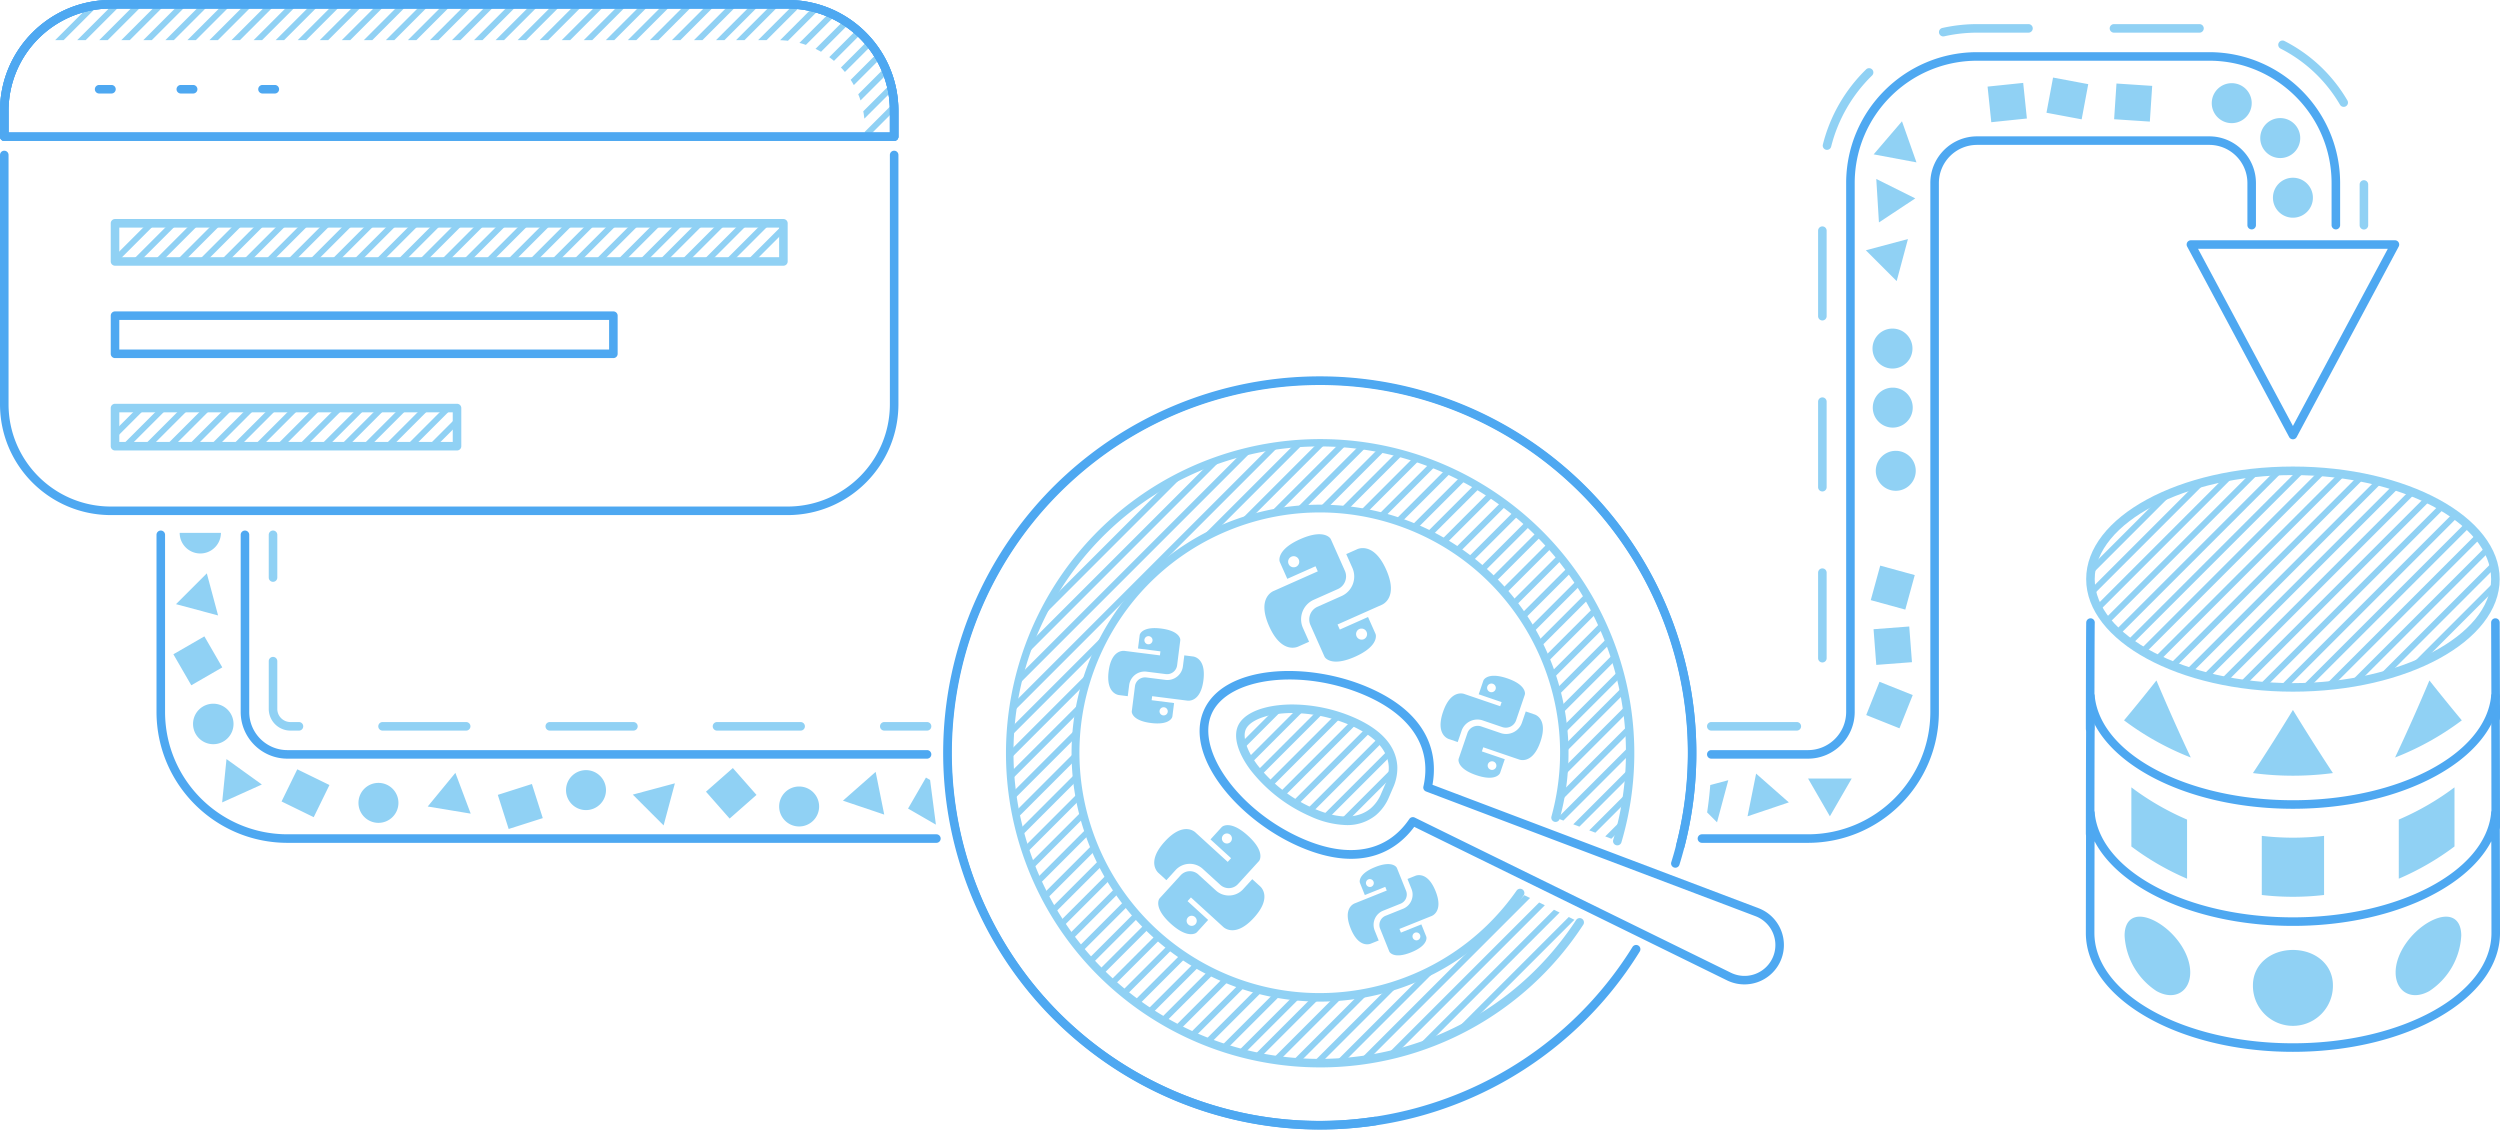 <svg width="1409.441" height="636.797" xmlns="http://www.w3.org/2000/svg"><defs><clipPath id="a"><path d="M239 219h452v76H239Zm0 0"/></clipPath><clipPath id="b"><path d="M665.738 219.574H284.133a59.821 59.821 0 0 0-44.856 20.223h420.73c27.188 0 49.227 22.039 49.227 49.226v5.184h16.551v-14.59c0-33.164-26.887-60.047-60.047-60.043zm0 0"/></clipPath><clipPath id="c"><path d="M239 219h464v76H239Zm0 0"/></clipPath><clipPath id="d"><path d="M665.738 219.574H284.133a59.821 59.821 0 0 0-44.856 20.223h420.73c27.188 0 49.227 22.039 49.227 49.226v5.184h16.551v-14.59c0-33.164-26.887-60.047-60.047-60.043zm0 0"/></clipPath><clipPath id="e"><path d="M239 219h476v76H239Zm0 0"/></clipPath><clipPath id="f"><path d="M665.738 219.574H284.133a59.821 59.821 0 0 0-44.856 20.223h420.73c27.188 0 49.227 22.039 49.227 49.226v5.184h16.551v-14.59c0-33.164-26.887-60.047-60.047-60.043zm0 0"/></clipPath><clipPath id="g"><path d="M239 219h487v76H239Zm0 0"/></clipPath><clipPath id="h"><path d="M665.738 219.574H284.133a59.821 59.821 0 0 0-44.856 20.223h420.73c27.188 0 49.227 22.039 49.227 49.226v5.184h16.551v-14.59c0-33.164-26.887-60.047-60.047-60.043zm0 0"/></clipPath><clipPath id="i"><path d="M242 219h484v76H242Zm0 0"/></clipPath><clipPath id="j"><path d="M665.738 219.574H284.133a59.821 59.821 0 0 0-44.856 20.223h420.73c27.188 0 49.227 22.039 49.227 49.226v5.184h16.551v-14.59c0-33.164-26.887-60.047-60.047-60.043zm0 0"/></clipPath><clipPath id="k"><path d="M255 219h471v76H255Zm0 0"/></clipPath><clipPath id="l"><path d="M665.738 219.574H284.133a59.821 59.821 0 0 0-44.856 20.223h420.73c27.188 0 49.227 22.039 49.227 49.226v5.184h16.551v-14.59c0-33.164-26.887-60.047-60.047-60.043zm0 0"/></clipPath><clipPath id="m"><path d="M267 219h459v76H267Zm0 0"/></clipPath><clipPath id="n"><path d="M665.738 219.574H284.133a59.821 59.821 0 0 0-44.856 20.223h420.73c27.188 0 49.227 22.039 49.227 49.226v5.184h16.551v-14.59c0-33.164-26.887-60.047-60.047-60.043zm0 0"/></clipPath><clipPath id="o"><path d="M279 219h447v76H279Zm0 0"/></clipPath><clipPath id="p"><path d="M665.738 219.574H284.133a59.821 59.821 0 0 0-44.856 20.223h420.73c27.188 0 49.227 22.039 49.227 49.226v5.184h16.551v-14.59c0-33.164-26.887-60.047-60.047-60.043zm0 0"/></clipPath><clipPath id="q"><path d="M286.527 343.059h376.817v21.503H286.527Zm0 0"/></clipPath><clipPath id="r"><path d="M286.527 447.219H479.34v21.504H286.527zm0 0"/></clipPath><clipPath id="s"><path d="M790 466h303v351H790Zm0 0"/></clipPath><clipPath id="t"><path d="M1078.648 720.68c-40.91 58.273-119.601 75.566-181.175 39.82-61.578-35.746-85.578-112.656-55.258-177.082 30.316-64.422 104.875-94.95 171.668-70.285 66.793 24.664 103.62 96.32 84.797 164.988l34.82 13.18c26.094-87.953-20.152-181.133-105.984-213.531-85.832-32.395-182.118 6.984-220.641 90.246-38.527 83.261-6.223 182.144 74.031 226.597s181.215 19.39 231.364-57.433zm0 0"/></clipPath><clipPath id="u"><path d="M790 466h315v351H790Zm0 0"/></clipPath><clipPath id="v"><path d="M1078.648 720.68c-40.91 58.273-119.601 75.566-181.175 39.82-61.578-35.746-85.578-112.656-55.258-177.082 30.316-64.422 104.875-94.95 171.668-70.285 66.793 24.664 103.62 96.32 84.797 164.988l34.82 13.18c26.094-87.953-20.152-181.133-105.984-213.531-85.832-32.395-182.118 6.984-220.641 90.246-38.527 83.261-6.223 182.144 74.031 226.597s181.215 19.39 231.364-57.433zm0 0"/></clipPath><clipPath id="w"><path d="M790 466h328v351H790Zm0 0"/></clipPath><clipPath id="x"><path d="M1078.648 720.68c-40.91 58.273-119.601 75.566-181.175 39.82-61.578-35.746-85.578-112.656-55.258-177.082 30.316-64.422 104.875-94.95 171.668-70.285 66.793 24.664 103.62 96.32 84.797 164.988l34.82 13.18c26.094-87.953-20.152-181.133-105.984-213.531-85.832-32.395-182.118 6.984-220.641 90.246-38.527 83.261-6.223 182.144 74.031 226.597s181.215 19.39 231.364-57.433zm0 0"/></clipPath><clipPath id="y"><path d="M790 466h340v351H790Zm0 0"/></clipPath><clipPath id="z"><path d="M1078.648 720.68c-40.91 58.273-119.601 75.566-181.175 39.82-61.578-35.746-85.578-112.656-55.258-177.082 30.316-64.422 104.875-94.95 171.668-70.285 66.793 24.664 103.62 96.32 84.797 164.988l34.82 13.18c26.094-87.953-20.152-181.133-105.984-213.531-85.832-32.395-182.118 6.984-220.641 90.246-38.527 83.261-6.223 182.144 74.031 226.597s181.215 19.39 231.364-57.433zm0 0"/></clipPath><clipPath id="A"><path d="M790 466h351v351H790Zm0 0"/></clipPath><clipPath id="B"><path d="M1078.648 720.68c-40.91 58.273-119.601 75.566-181.175 39.82-61.578-35.746-85.578-112.656-55.258-177.082 30.316-64.422 104.875-94.95 171.668-70.285 66.793 24.664 103.62 96.32 84.797 164.988l34.82 13.18c26.094-87.953-20.152-181.133-105.984-213.531-85.832-32.395-182.118 6.984-220.641 90.246-38.527 83.261-6.223 182.144 74.031 226.597s181.215 19.39 231.364-57.433zm0 0"/></clipPath><clipPath id="C"><path d="M920 616h88v64h-88zm0 0"/></clipPath><clipPath id="D"><path d="M1004.785 660.43a24.414 24.414 0 0 0 2.246-11.258c-.703-10.485-8.504-19.016-23.293-25.426a86.775 86.775 0 0 0-33.52-7.004 66.097 66.097 0 0 0-7.46.406c-10.856 1.223-18.692 5.075-20.957 10.313-2.27 5.238.265 13.594 6.793 22.348a84.3 84.3 0 0 0 32.832 25.398c14.793 6.41 26.347 6.273 34.484-.379a24.454 24.454 0 0 0 6.688-9.348zm0 0"/></clipPath><clipPath id="E"><path d="M1400 482h229v123h-229zm0 0"/></clipPath><clipPath id="F"><path d="M1628.531 543.645c0 33.718-51.11 61.05-114.152 61.05-63.047 0-114.156-27.332-114.156-61.05 0-33.715 51.109-61.051 114.156-61.051 63.043 0 114.152 27.336 114.152 61.05zm0 0"/></clipPath></defs><g clip-path="url(#a)" transform="translate(-221.68 -217.164)"><g clip-path="url(#b)"><path fill="#90d1f4" d="m-228.195 720.766 915.922-915.922 2.382 2.383-915.922 915.921zm0 0"/></g></g><g clip-path="url(#c)" transform="translate(-221.68 -217.164)"><g clip-path="url(#d)"><path fill="#90d1f4" d="m-215.766 720.766 915.922-915.922 2.38 2.383-915.919 915.921zm0 0"/></g></g><g clip-path="url(#e)" transform="translate(-221.68 -217.164)"><g clip-path="url(#f)"><path fill="#90d1f4" d="m-203.344 720.766 915.926-915.922 2.379 2.383-915.922 915.921zm0 0"/></g></g><g clip-path="url(#g)" transform="translate(-221.68 -217.164)"><g clip-path="url(#h)" fill="#90d1f4"><path d="m-190.914 720.766 915.922-915.922 2.383 2.383-915.926 915.921zM-178.488 720.766 737.43-195.156l2.382 2.383-915.921 915.921zM-166.063 720.766 749.86-195.156l2.383 2.383-915.922 915.921zM-153.64 720.766l915.925-915.922 2.383 2.383-915.926 915.921zM-141.21 720.766l915.92-915.922 2.384 2.383-915.926 915.921zM-128.785 720.766l915.922-915.922 2.379 2.383-915.918 915.921zM-116.309 720.766l915.922-915.922 2.383 2.383-915.926 915.921zM-103.883 720.766 812.04-195.156l2.383 2.383L-101.5 723.148ZM-91.457 720.766l915.922-915.922 2.379 2.383-915.918 915.921zM-79.031 720.766 836.89-195.156l2.382 2.383-915.921 915.921zM-66.605 720.766l915.921-915.922 2.383 2.383-915.922 915.921zM-54.18 720.766l915.922-915.922 2.383 2.383-915.922 915.921zM-41.754 720.766l915.922-915.922 2.383 2.383-915.922 915.921zM-29.324 720.766l915.918-915.922 2.383 2.383-915.922 915.921zM-16.902 720.766 899.02-195.156l2.382 2.383L-14.52 723.148zM-4.477 720.766 911.45-195.156l2.38 2.383L-2.095 723.148zM7.95 720.766 923.87-195.156l2.383 2.383L10.332 723.148zM20.11 720.766l915.925-915.922 2.38 2.383L22.491 723.148zM32.54 720.766l915.92-915.922 2.384 2.383L34.918 723.148zM44.965 720.766l915.922-915.922 2.379 2.383L47.348 723.148zM57.39 720.766l915.923-915.922 2.382 2.383L59.773 723.148zM69.816 720.766l915.922-915.922 2.383 2.383L72.195 723.148zM82.242 720.766l915.922-915.922 2.383 2.383L84.625 723.148ZM94.668 720.766l915.922-915.922 2.383 2.383L97.05 723.148zM107.094 720.766l915.922-915.922 2.382 2.383-915.921 915.921zM119.52 720.766l915.921-915.922 2.383 2.383-915.922 915.921zM131.945 720.766l915.926-915.922 2.379 2.383-915.922 915.921zM144.371 720.766l915.922-915.922 2.383 2.383-915.922 915.921zM155.676 720.766l915.922-915.922 2.383 2.383-915.922 915.921zM168.102 720.766l915.925-915.922 2.38 2.383-915.923 915.921zM180.527 720.766l915.922-915.922 2.383 2.383L182.91 723.148zM192.957 720.766l915.922-915.922 2.379 2.383L195.34 723.148zM205.379 720.766l915.926-915.922 2.379 2.383-915.922 915.921zM217.809 720.766l915.922-915.922 2.382 2.383-915.925 915.921zM230.234 720.766l915.918-915.922 2.383 2.383-915.922 915.921zm0 0"/></g></g><g clip-path="url(#i)" transform="translate(-221.68 -217.164)"><g clip-path="url(#j)"><path fill="#90d1f4" d="m242.66 720.766 915.922-915.922 2.379 2.383-915.918 915.921zm0 0"/></g></g><g clip-path="url(#k)" transform="translate(-221.68 -217.164)"><g clip-path="url(#l)"><path fill="#90d1f4" d="m255.082 720.766 915.926-915.922 2.383 2.383-915.926 915.921zm0 0"/></g></g><g clip-path="url(#m)" transform="translate(-221.68 -217.164)"><g clip-path="url(#n)"><path fill="#90d1f4" d="m267.512 720.766 915.922-915.922 2.382 2.383-915.925 915.921zm0 0"/></g></g><g clip-path="url(#o)" transform="translate(-221.68 -217.164)"><g clip-path="url(#p)"><path fill="#90d1f4" d="m279.938 720.766 915.921-915.922 2.38 2.383L282.32 723.148zm0 0"/></g></g><path fill="#4ea8f1" d="M62.832 52.723h-6.941a2.414 2.414 0 0 1-2.41-2.41 2.411 2.411 0 0 1 2.41-2.41h6.945a2.411 2.411 0 0 1 2.41 2.41 2.414 2.414 0 0 1-2.41 2.41zM108.883 52.723h-6.942a2.414 2.414 0 0 1-2.41-2.41 2.411 2.411 0 0 1 2.41-2.41h6.946a2.409 2.409 0 1 1 0 4.82zM154.934 52.723h-6.942a2.41 2.41 0 0 1 0-4.82h6.942a2.409 2.409 0 1 1 0 4.82zM444.055 290.395H62.453C27.973 290.355.035 262.415 0 227.938V87.375a2.409 2.409 0 0 1 2.41-2.41 2.409 2.409 0 0 1 2.41 2.41v140.563c.036 31.816 25.817 57.597 57.633 57.636h381.602c31.816-.039 57.597-25.82 57.636-57.637V87.375a2.409 2.409 0 0 1 2.41-2.41 2.409 2.409 0 0 1 2.41 2.41v140.563c-.038 34.476-27.976 62.417-62.456 62.457zm0 0"/><path fill="#4ea8f1" d="M504.102 79.453a2.409 2.409 0 0 1-2.41-2.41V62.457c-.04-31.816-25.82-57.602-57.637-57.637H62.453C30.637 4.856 4.855 30.64 4.82 62.457v14.586a2.409 2.409 0 0 1-2.41 2.41A2.409 2.409 0 0 1 0 77.043V62.457C.04 27.98 27.977.039 62.453 0h381.602c34.476.04 62.418 27.977 62.457 62.457v14.586a2.409 2.409 0 0 1-2.41 2.41zm0 0"/><path fill="#90d1f4" d="M749.613 303.102c-1.465-1.395-5.886-3.899-16.574.855-10.687 4.754-11.789 9.715-11.734 11.738.015.457.117.903.3 1.32l1.422 3.196.41.918 2.313 5.2 15.914-7.079 1.274 2.863-15.915 7.078-8.921 3.97s-9.852 3.546-2.579 19.898c7.278 16.351 16.508 11.41 16.508 11.41l5.184-2.305.816-.36-3.457-7.773c-2.703-6.074.031-13.191 6.106-15.89l13.558-6.032a7.83 7.83 0 0 0 3.969-10.328l-6.394-14.375-1.422-3.195a3.496 3.496 0 0 0-.778-1.11zm-18.992 16.464a3.133 3.133 0 1 1 1.652-1.738 3.137 3.137 0 0 1-1.656 1.742zm0 0"/><path fill="#90d1f4" d="m764.98 309.715-5.183 2.305-.82.359 3.457 7.773c2.703 6.075-.032 13.192-6.106 15.891l-13.555 6.031c-3.949 1.758-5.726 6.383-3.968 10.328l6.394 14.375 1.422 3.196c.184.418.445.793.774 1.109 1.468 1.398 5.89 3.902 16.578-.855 10.687-4.754 11.789-9.715 11.73-11.739a3.481 3.481 0 0 0-.3-1.316l-1.423-3.195-.41-.918-2.312-5.2-15.914 7.079-1.27-2.86 15.91-7.082 8.922-3.969s9.852-3.547 2.578-19.898c-7.277-16.352-16.504-11.414-16.504-11.414zm1.41 44.902a3.135 3.135 0 0 1 2.547 5.727 3.135 3.135 0 0 1-4.136-1.586 3.138 3.138 0 0 1 1.59-4.14zM710.277 484.555c.625-1.72 1.094-6.278-6.703-13.39-7.793-7.114-12.293-6.231-13.945-5.45a3.144 3.144 0 0 0-.98.726l-2.126 2.329-.613.671-3.46 3.793 11.605 10.594-1.903 2.086-11.609-10.59-6.508-5.941s-6.492-6.86-17.379 5.074c-10.883 11.93-3.457 17.77-3.457 17.77l3.781 3.449.59.547 5.176-5.672c4.043-4.43 10.91-4.746 15.344-.703l9.89 9.023a7.063 7.063 0 0 0 9.973-.457l9.567-10.488 2.125-2.328c.277-.305.492-.66.632-1.043zm-20.476-9.743a2.825 2.825 0 0 1-.184-3.996 2.832 2.832 0 0 1 3.996-.183 2.832 2.832 0 0 1 .184 3.996 2.832 2.832 0 0 1-3.996.183zm0 0"/><path fill="#90d1f4" d="m710.375 499.648-3.781-3.449-.594-.547-5.172 5.672c-4.043 4.43-10.914 4.746-15.344.703l-9.89-9.023a7.055 7.055 0 0 0-9.973.457l-9.566 10.484-2.13 2.328a3.18 3.18 0 0 0-.632 1.043c-.629 1.72-1.094 6.278 6.703 13.391 7.797 7.113 12.293 6.23 13.945 5.45a3.1 3.1 0 0 0 .98-.727l2.13-2.328.61-.672 3.46-3.793-11.605-10.594 1.902-2.086 11.61 10.59 6.507 5.941s6.496 6.86 17.38-5.074c10.882-11.93 3.46-17.766 3.46-17.766zm-36.602 17.414a2.827 2.827 0 0 1-3.812 4.176 2.828 2.828 0 1 1 3.813-4.176zM859.746 390.781c-.098-1.582-1.308-5.375-9.984-8.336-8.676-2.957-11.95-.691-12.996.5-.235.27-.414.582-.528.918l-.886 2.594-.254.746-1.438 4.223 12.918 4.406-.793 2.32-12.918-4.406-7.242-2.469s-7.55-3.207-12.078 10.067c-4.527 13.273 3.41 15.347 3.41 15.347l4.207 1.438.66.226 2.153-6.308c1.683-4.93 7.043-7.563 11.972-5.883l11.004 3.754a6.128 6.128 0 0 0 7.781-3.824l3.98-11.668.884-2.594c.117-.336.168-.691.148-1.05zm-19.687-.652a2.456 2.456 0 0 1-1.536-3.117 2.46 2.46 0 0 1 4.657 1.586 2.46 2.46 0 0 1-3.121 1.53zm0 0"/><path fill="#90d1f4" d="m865.059 402.766-4.207-1.434-.664-.23-2.153 6.312c-1.68 4.93-7.043 7.563-11.972 5.879l-11.004-3.754a6.136 6.136 0 0 0-7.782 3.824l-3.98 11.668-.883 2.594a2.742 2.742 0 0 0-.144 1.05c.098 1.583 1.308 5.376 9.98 8.337 8.676 2.957 11.953.695 12.996-.5a2.74 2.74 0 0 0 .531-.918l.883-2.594.254-.746 1.442-4.223-12.918-4.406.793-2.32 12.917 4.406 7.243 2.469s7.55 3.207 12.078-10.067c4.527-13.273-3.41-15.347-3.41-15.347zm-23.102 26.562a2.456 2.456 0 0 1 1.535 3.117 2.46 2.46 0 0 1-4.656-1.586 2.457 2.457 0 0 1 3.117-1.53zM787.078 488.68c-1.008-1.032-4.097-2.934-11.84.175-7.742 3.11-8.66 6.618-8.672 8.063-.004.324.059.644.18.945l.93 2.317.265.664 1.516 3.77 11.527-4.63.832 2.075-11.527 4.628-6.465 2.594s-7.117 2.27-2.36 14.121c4.759 11.848 11.466 8.567 11.466 8.567l3.758-1.508.593-.234-2.261-5.633a8.583 8.583 0 0 1 4.769-11.168l9.824-3.946a5.582 5.582 0 0 0 3.102-7.257l-4.184-10.418-.93-2.313a2.52 2.52 0 0 0-.523-.812zm-13.973 11.242a2.238 2.238 0 0 1-1.667-4.152 2.24 2.24 0 0 1 2.91 1.242 2.243 2.243 0 0 1-1.243 2.91zm0 0"/><path fill="#90d1f4" d="m797.86 493.797-3.758 1.508-.59.234 2.261 5.633c1.766 4.402-.37 9.406-4.773 11.172l-9.824 3.941a5.583 5.583 0 0 0-3.098 7.262l4.18 10.414.93 2.316c.12.301.296.575.523.809 1.008 1.035 4.098 2.934 11.84-.172 7.742-3.11 8.66-6.617 8.672-8.062 0-.325-.058-.649-.18-.95l-.93-2.312-.265-.664-1.516-3.77-11.531 4.625-.832-2.07 11.531-4.629 6.465-2.598s7.117-2.27 2.36-14.117c-4.759-11.851-11.466-8.57-11.466-8.57zm-.172 32.05a2.24 2.24 0 0 1 2.91 1.243 2.242 2.242 0 0 1-1.242 2.91 2.238 2.238 0 0 1-1.668-4.152zM665.332 360.113c-.387-1.43-2.207-4.676-10.707-5.754-8.5-1.074-11.07 1.618-11.805 2.907-.164.289-.27.609-.308.937l-.324 2.543-.09.73-.524 4.137 12.653 1.602-.29 2.273-12.656-1.601-7.094-.899s-7.515-1.515-9.164 11.492c-1.644 13.004 6.012 13.41 6.012 13.41l4.121.524.653.082.78-6.18c.61-4.832 5.024-8.254 9.852-7.64l10.782 1.363a5.73 5.73 0 0 0 6.406-4.965l1.445-11.43.324-2.542c.043-.329.02-.665-.066-.989zm-18.144 3.11a2.295 2.295 0 1 1 .577-4.555 2.295 2.295 0 0 1-.577 4.555zm0 0"/><path fill="#90d1f4" d="m672.453 370.086-4.121-.524-.648-.085-.786 6.183c-.609 4.832-5.023 8.254-9.851 7.64l-10.781-1.362a5.73 5.73 0 0 0-6.407 4.964l-1.445 11.43-.324 2.543c-.04.328-.02.664.066.988.39 1.43 2.211 4.676 10.711 5.75 8.5 1.078 11.07-1.613 11.805-2.902a2.5 2.5 0 0 0 .308-.941l.32-2.54.094-.73.524-4.137-12.652-1.601.289-2.278 19.75 2.5s7.515 1.516 9.16-11.488c1.648-13.004-6.012-13.41-6.012-13.41zm-16.152 28.668a2.296 2.296 0 1 1-.574 4.555 2.295 2.295 0 1 1 .574-4.555zm0 0"/><path fill="#4ea8f1" d="M744.074 636.746c-91.594-.09-172.777-58.973-201.308-146.008-28.532-87.035 2.039-182.554 75.8-236.851 73.766-54.297 174.051-55.098 248.676-1.992 74.625 53.105 106.723 148.12 79.59 235.601a2.404 2.404 0 0 1-1.77 1.645 2.402 2.402 0 0 1-2.304-.72 2.398 2.398 0 0 1-.527-2.355c32.566-104.574-21.723-216.46-124.024-255.597-102.297-39.133-217.402 7.945-262.95 107.554-45.546 99.61-5.866 217.47 90.653 269.247 96.52 51.777 216.656 19.652 274.453-73.387a2.411 2.411 0 0 1 4.098 2.543c-38.582 62.543-106.902 100.539-180.387 100.32zm0 0"/><path fill="#90d1f4" d="M744.074 601.777c-76.273-.086-143.922-48.988-167.922-121.382-24-72.399 1.043-152.028 62.16-197.657 61.118-45.629 144.579-47.004 207.169-3.418s90.246 122.348 68.652 195.496a2.412 2.412 0 1 1-4.625-1.367c25.742-86.742-19.867-178.64-104.52-210.597-84.652-31.954-179.613 6.882-217.613 89-38 82.117-6.14 179.64 73.012 223.484 79.148 43.844 178.722 19.129 228.183-56.637a2.41 2.41 0 1 1 4.04 2.633c-32.688 50.246-88.594 80.523-148.536 80.445zm0-37.09c-60.07-.058-113.41-38.41-132.597-95.332-19.192-56.918.046-119.738 47.82-156.152 47.77-36.414 113.441-38.316 163.242-4.73 49.797 33.586 72.64 95.183 56.781 153.12a2.408 2.408 0 0 1-4.043 1.071c-.605-.617-.84-1.508-.605-2.34 18.648-67.804-17.688-138.605-83.649-162.988-65.96-24.383-139.609 5.762-169.546 69.39-29.942 63.633-6.211 139.59 54.625 174.868 60.835 35.273 138.546 18.133 178.898-39.461a2.414 2.414 0 0 1 2.2-1.067 2.414 2.414 0 0 1 1.745 3.836c-26.277 37.438-69.132 59.746-114.87 59.786zm0 0"/><path fill="#4ea8f1" d="M983.48 554.98a22.272 22.272 0 0 1-9.792-2.257L797.32 466.16c-8.746 11.828-28.02 27.067-64.656 11.192-34.684-15.04-65.156-51.043-54.023-76.73 11.132-25.688 58.246-28.063 92.933-13.02 36.617 15.875 38.68 40.367 36.024 54.84l183.75 69.546c10.046 3.79 15.945 14.219 14.011 24.782-1.933 10.558-11.14 18.226-21.878 18.21zm-186.945-94.3c.367 0 .73.086 1.063.246l178.218 87.465a17.403 17.403 0 0 0 17.836-1.457 17.395 17.395 0 0 0 7.118-16.418 17.395 17.395 0 0 0-11.13-14.016l-185.667-70.281a2.4 2.4 0 0 1-1.496-2.785c4.941-21.832-6.715-40.086-32.829-51.407-35.492-15.398-77.574-10.277-86.59 10.516-9.015 20.789 16.024 54.996 51.524 70.387 26.106 11.316 47.402 7.343 59.957-11.188a2.404 2.404 0 0 1 1.996-1.062zm0 0"/><path fill="#90d1f4" d="M759.168 465.168a52.19 52.19 0 0 1-20.383-4.914 86.792 86.792 0 0 1-33.8-26.168c-7.157-9.602-9.735-18.617-7.075-24.746 2.649-6.13 10.996-10.414 22.899-11.75a69.07 69.07 0 0 1 7.73-.422 88.638 88.638 0 0 1 34.48 7.203c15.649 6.79 23.97 16.031 24.743 27.477a26.752 26.752 0 0 1-2.446 12.375l-2.183 5.047a26.808 26.808 0 0 1-7.375 10.257 25.408 25.408 0 0 1-16.59 5.641zm-30.629-63.18c-2.402-.004-4.8.13-7.187.395-9.844 1.105-17.13 4.504-19.02 8.87-1.895 4.372.598 12.013 6.516 19.95a81.694 81.694 0 0 0 31.859 24.625c13.863 6.004 24.625 5.996 32-.031a22.01 22.01 0 0 0 6-8.441l2.188-5.043a22.06 22.06 0 0 0 2.054-10.145c-.64-9.5-7.988-17.367-21.851-23.371a84.838 84.838 0 0 0-32.559-6.809zm0 0"/><path fill="#4ea8f1" d="M743.668 636.797c-90.742-.164-171.352-57.985-200.594-143.89-29.242-85.907-.652-180.9 71.145-236.395 71.8-55.496 170.933-59.223 246.695-9.274 75.762 49.946 111.402 142.524 88.695 230.383a2.415 2.415 0 0 1-2.937 1.734 2.415 2.415 0 0 1-1.734-2.937c22.906-88.637-14.993-181.805-93.27-229.281-78.273-47.473-178.414-38.024-246.43 23.254-68.011 61.277-87.816 159.894-48.734 242.68 39.078 82.784 127.808 130.163 218.344 116.59a2.412 2.412 0 0 1 2.722 2.03 2.411 2.411 0 0 1-2.02 2.735 215.6 215.6 0 0 1-31.882 2.37zM345.809 201.883H64.848a2.409 2.409 0 0 1-2.41-2.41v-21.5a2.409 2.409 0 0 1 2.41-2.41h280.96a2.409 2.409 0 0 1 2.41 2.41v21.5a2.409 2.409 0 0 1-2.41 2.41zm-278.551-4.82h276.14v-16.68H67.258Zm0 0"/><path fill="#90d1f4" d="M441.664 149.809H64.848a2.409 2.409 0 0 1-2.41-2.41v-21.504a2.409 2.409 0 0 1 2.41-2.41h376.816a2.409 2.409 0 0 1 2.41 2.41v21.503a2.409 2.409 0 0 1-2.41 2.41zm-374.406-4.82h371.996v-16.684H67.258ZM257.656 253.965H64.848a2.409 2.409 0 0 1-2.41-2.41v-21.5a2.409 2.409 0 0 1 2.41-2.41h192.808a2.409 2.409 0 0 1 2.41 2.41v21.5a2.409 2.409 0 0 1-2.41 2.41zm-190.398-4.82h187.988v-16.68H67.258Zm0 0"/><path fill="#4ea8f1" d="M504.102 79.453H2.41A2.409 2.409 0 0 1 0 77.043V62.457C.04 27.98 27.977.039 62.453 0h381.602c34.476.04 62.418 27.977 62.457 62.457v14.586a2.409 2.409 0 0 1-2.41 2.41zM4.82 74.633h496.871V62.457c-.039-31.816-25.82-57.602-57.636-57.637H62.453C30.637 4.856 4.855 30.64 4.82 62.457zM527.914 475.176H162.02c-40.73-.047-73.739-33.059-73.782-73.79V301.52a2.409 2.409 0 0 1 2.41-2.41 2.409 2.409 0 0 1 2.41 2.41v99.867c.04 38.07 30.891 68.922 68.962 68.968h365.894a2.409 2.409 0 1 1 0 4.82zM1019.313 475.176H959.52a2.409 2.409 0 1 1 0-4.82h59.793c38.07-.044 68.921-30.895 68.964-68.97V103.192c.02-14.53 11.797-26.304 26.329-26.32h130.917c14.532.016 26.309 11.79 26.329 26.324v23.735a2.409 2.409 0 0 1-4.82 0V103.19c-.017-11.87-9.638-21.488-21.509-21.5h-130.918c-11.87.012-21.492 9.633-21.507 21.504v298.196c-.047 40.73-33.055 73.738-73.786 73.785zm0 0"/><path fill="#4ea8f1" d="M1019.313 427.715h-54.52a2.409 2.409 0 1 1 0-4.82h54.52c11.87-.016 21.492-9.637 21.507-21.508V103.19c.047-40.73 33.055-73.738 73.786-73.78h130.917c40.73.042 73.739 33.05 73.786 73.78v23.735a2.409 2.409 0 1 1-4.82 0V103.19c-.044-38.07-30.895-68.921-68.966-68.96h-130.917c-38.07.039-68.922 30.89-68.965 68.96v298.196c-.02 14.535-11.797 26.312-26.328 26.328zM522.645 427.715H162.02c-14.532-.02-26.31-11.797-26.325-26.328V301.52a2.409 2.409 0 1 1 4.82 0v99.867c.012 11.87 9.633 21.492 21.505 21.508h360.625a2.411 2.411 0 0 1 2.41 2.41 2.411 2.411 0 0 1-2.41 2.41zm0 0"/><path fill="#4ea8f1" d="M1292.695 247.672a2.417 2.417 0 0 1-2.125-1.27l-57.507-107.394a2.416 2.416 0 0 1 .054-2.375 2.411 2.411 0 0 1 2.067-1.172h115.023c.848 0 1.63.445 2.067 1.172.433.726.453 1.629.055 2.375l-57.512 107.394a2.407 2.407 0 0 1-2.121 1.27zm-53.484-107.39 53.484 99.874 53.489-99.875zm0 0"/><path fill="#90d1f4" d="M1012.992 411.895h-48.199a2.409 2.409 0 0 1-2.41-2.41 2.409 2.409 0 0 1 2.41-2.41h48.2a2.409 2.409 0 0 1 2.41 2.41 2.409 2.409 0 0 1-2.41 2.41zm14.414-38.418a2.409 2.409 0 0 1-2.41-2.41v-48.204c0-.863.457-1.66 1.203-2.093a2.403 2.403 0 0 1 2.414 0 2.403 2.403 0 0 1 1.203 2.093v48.203a2.409 2.409 0 0 1-2.41 2.41zm0-96.407a2.409 2.409 0 0 1-2.41-2.41v-48.2c0-.862.457-1.663 1.203-2.097a2.409 2.409 0 0 1 3.617 2.098v48.2a2.412 2.412 0 0 1-2.41 2.413zm0-96.402a2.409 2.409 0 0 1-2.41-2.41v-48.203c0-.864.457-1.664 1.203-2.094a2.403 2.403 0 0 1 2.414 0c.75.43 1.207 1.23 1.203 2.094v48.203a2.409 2.409 0 0 1-2.41 2.41zm305.313-51.266a2.414 2.414 0 0 1-2.41-2.41v-22.996a2.412 2.412 0 0 1 2.41-2.394 2.408 2.408 0 0 1 2.41 2.394v22.996a2.41 2.41 0 0 1-2.406 2.41zm-302.696-44.914a2.93 2.93 0 0 1-.582-.07 2.411 2.411 0 0 1-1.754-2.926 89.662 89.662 0 0 1 24.387-42.379 2.412 2.412 0 0 1 3.399.047c.925.95.914 2.465-.027 3.399a84.818 84.818 0 0 0-23.082 40.101 2.423 2.423 0 0 1-2.34 1.828zm291.301-24.238a2.419 2.419 0 0 1-2.082-1.195 81.755 81.755 0 0 0-33.586-31.696 2.406 2.406 0 0 1-.969-3.195 2.402 2.402 0 0 1 3.153-1.098 86.548 86.548 0 0 1 35.566 33.559c.32.55.41 1.207.25 1.828a2.412 2.412 0 0 1-1.117 1.465c-.367.219-.789.332-1.215.328zm-225.762-39.715a2.412 2.412 0 0 1-.527-4.765 90.535 90.535 0 0 1 19.75-2.18h28.82a2.409 2.409 0 0 1 2.41 2.41 2.409 2.409 0 0 1-2.41 2.41h-28.824c-6.285 0-12.554.692-18.691 2.067a2.621 2.621 0 0 1-.527.054zm144.45-2.12h-48.203a2.409 2.409 0 1 1 0-4.82h48.203a2.409 2.409 0 1 1 0 4.82zM153.926 328.023a2.411 2.411 0 0 1-2.41-2.41v-24.101a2.414 2.414 0 0 1 2.41-2.41 2.411 2.411 0 0 1 2.41 2.41v24.101a2.409 2.409 0 0 1-2.41 2.41zM451.371 411.898h-47.14a2.41 2.41 0 0 1 0-4.82h47.14a2.408 2.408 0 0 1 2.09 3.617 2.4 2.4 0 0 1-2.09 1.203zm-94.277 0h-47.14a2.41 2.41 0 0 1 0-4.82h47.14c.86 0 1.66.457 2.09 1.203a2.403 2.403 0 0 1 0 2.414 2.405 2.405 0 0 1-2.09 1.203zm-94.278 0h-47.14a2.409 2.409 0 1 1 0-4.82h47.14a2.413 2.413 0 0 1 2.407 2.41 2.413 2.413 0 0 1-2.407 2.41zm-94.277 0h-4.793c-6.754-.008-12.223-5.48-12.23-12.234v-26.91a2.409 2.409 0 1 1 4.82 0v26.91a7.427 7.427 0 0 0 7.41 7.414h4.793a2.408 2.408 0 0 1 2.09 3.617 2.4 2.4 0 0 1-2.09 1.203zM522.645 411.898h-24.102a2.41 2.41 0 0 1 0-4.82h24.102c.859 0 1.656.457 2.09 1.203a2.41 2.41 0 0 1-2.09 3.617zm0 0"/><g clip-path="url(#q)" transform="translate(-221.68 -217.164)" fill="#90d1f4"><path d="M-232.535 880.418 683.387-35.504l2.383 2.383L-230.152 882.8zM-220.11 880.418 695.814-35.504l2.382 2.379-915.922 915.926ZM-207.684 880.418 708.242-35.504l2.38 2.379-915.923 915.926zM-195.207 880.418 720.715-35.504l2.383 2.383-915.922 915.918zM-182.781 880.418 733.14-35.504l2.382 2.379-915.921 915.926zM-170.355 880.418 745.57-35.504l2.38 2.379-915.923 915.926zM-157.93 880.418 757.992-35.504l2.383 2.383L-155.547 882.8zM-145.5 880.418 770.422-35.504l2.379 2.383-915.918 915.918zM-133.078 880.418 782.848-35.504l2.379 2.379-915.922 915.926zM-120.648 880.418 795.273-35.504l2.383 2.379-915.926 915.926zM-108.223 880.418 807.695-35.504l2.383 2.383-915.922 915.918zM-95.797 880.418 820.125-35.504l2.383 2.383-915.922 915.918zM-83.375 880.418 832.551-35.504l2.379 2.379-915.922 915.926ZM-70.945 880.418 844.977-35.504l2.382 2.379-915.925 915.926ZM-58.785 880.418 857.137-35.504l2.383 2.383L-56.402 882.8zM-46.36 880.418 869.564-35.504l2.382 2.379-915.922 915.926ZM-33.934 880.418 881.992-35.504l2.38 2.379-915.923 915.926ZM-21.508 880.418 894.414-35.504l2.383 2.383-915.922 915.918ZM-9.078 880.418 906.84-35.504l2.383 2.383L-6.7 882.797ZM3.344 880.418 919.266-35.504l2.382 2.379L5.727 882.801ZM15.77 880.418 931.695-35.504l2.38 2.379L18.151 882.801ZM28.195 880.418 944.117-35.504l2.383 2.383L30.578 882.8ZM40.625 880.418 956.547-35.504l2.379 2.383L43.008 882.8ZM53.047 880.418 968.973-35.504l2.379 2.383L55.43 882.8ZM65.477 880.418 981.398-35.504l2.383 2.379L67.855 882.801ZM76.777 880.418 992.7-35.504l2.383 2.379L79.16 882.801ZM89.203 880.418 1005.13-35.504l2.379 2.379L91.586 882.801ZM101.629 880.418 1017.55-35.504l2.383 2.383-915.922 915.918zM114.059 880.418l915.918-915.922 2.382 2.383-915.921 915.918zM126.48 880.418l915.926-915.922 2.38 2.379-915.923 915.926zm0 0"/></g><g clip-path="url(#r)" transform="translate(-221.68 -217.164)" fill="#90d1f4"><path d="M-209.293 955.602 706.633 39.676l2.379 2.383-915.926 915.925zM-196.867 955.602 719.059 39.676l2.382 2.383-915.925 915.925zM-184.441 955.602 731.48 39.676l2.383 2.383-915.922 915.921zM-172.016 955.602 743.91 39.676l2.383 2.383-915.926 915.921zM-159.59 955.602 756.336 39.676l2.383 2.383-915.926 915.925zM-147.164 955.602 768.762 39.676l2.383 2.383-915.926 915.925zM-134.738 955.602 781.188 39.676l2.378 2.383-915.921 915.921zM-122.309 955.602 793.613 39.676l2.383 2.383L-119.93 957.98zM-109.887 955.602 806.04 39.676l2.383 2.383-915.926 915.925zM-97.46 955.602 818.464 39.676l2.383 2.383-915.926 915.925ZM-85.035 955.602 830.89 39.676l2.382 2.383L-82.652 957.98ZM-73.73 955.602 842.195 39.676l2.383 2.383-915.926 915.925ZM-61.3 955.602 854.624 39.676l2.379 2.383-915.926 915.925ZM-48.875 955.602 867.047 39.676l2.383 2.383L-46.496 957.98ZM-36.45 955.602 879.474 39.676l2.382 2.383L-34.066 957.98ZM-24.027 955.602 891.898 39.676l2.383 2.383-915.926 915.925Zm0 0"/></g><g clip-path="url(#s)" transform="translate(-221.68 -217.164)"><g clip-path="url(#t)"><path fill="#90d1f4" d="M174.672 1198.79a1.68 1.68 0 0 1-1.55-1.044 1.684 1.684 0 0 1 .358-1.832l915.922-915.922a1.682 1.682 0 0 1 2.364.02c.648.648.66 1.699.02 2.36l-915.923 915.921a1.682 1.682 0 0 1-1.191.496zm0 0"/></g></g><g clip-path="url(#u)" transform="translate(-221.68 -217.164)"><g clip-path="url(#v)"><path fill="#90d1f4" d="M187.094 1198.79c-.68 0-1.29-.415-1.551-1.044a1.684 1.684 0 0 1 .36-1.832l915.925-915.922a1.682 1.682 0 0 1 2.363.02c.653.648.66 1.699.02 2.36l-915.926 915.921a1.676 1.676 0 0 1-1.191.496zm0 0"/></g></g><g clip-path="url(#w)" transform="translate(-221.68 -217.164)"><g clip-path="url(#x)"><path fill="#90d1f4" d="M199.523 1198.79a1.685 1.685 0 0 1-1.191-2.875l915.926-915.923a1.683 1.683 0 1 1 2.383 2.379l-915.926 915.922a1.69 1.69 0 0 1-1.192.496zm0 0"/></g></g><g clip-path="url(#y)" transform="translate(-221.68 -217.164)"><g clip-path="url(#z)"><path fill="#90d1f4" d="M211.95 1198.79a1.68 1.68 0 0 1-1.552-1.044 1.684 1.684 0 0 1 .36-1.832l915.922-915.922a1.689 1.689 0 0 1 1.636-.46c.59.155 1.051.616 1.203 1.202.157.59-.02 1.215-.457 1.637l-915.921 915.922a1.682 1.682 0 0 1-1.192.496zm0 0"/></g></g><g clip-path="url(#A)" transform="translate(-221.68 -217.164)"><g clip-path="url(#B)" fill="#90d1f4"><path d="M224.375 1198.79c-.68 0-1.29-.415-1.55-1.044a1.678 1.678 0 0 1 .363-1.832l915.918-915.922a1.696 1.696 0 0 1 1.64-.46 1.69 1.69 0 0 1 1.2 1.202c.156.59-.02 1.215-.458 1.637l-915.922 915.922a1.676 1.676 0 0 1-1.191.496zM236.8 1198.79a1.685 1.685 0 0 1-1.19-2.876l915.925-915.922a1.676 1.676 0 0 1 2.38 0c.66.656.66 1.723 0 2.38l-915.927 915.921a1.673 1.673 0 0 1-1.187.496zM249.227 1198.79a1.68 1.68 0 0 1-1.551-1.044 1.677 1.677 0 0 1 .36-1.832l915.925-915.922a1.683 1.683 0 1 1 2.383 2.379l-915.926 915.922a1.69 1.69 0 0 1-1.191.496zM261.652 1198.79c-.68 0-1.289-.415-1.55-1.044a1.684 1.684 0 0 1 .359-1.832l915.922-915.922a1.682 1.682 0 0 1 2.363.02c.648.648.66 1.699.02 2.36l-915.922 915.921a1.676 1.676 0 0 1-1.192.496zM274.129 1198.79a1.685 1.685 0 0 1-1.192-2.876l915.926-915.922a1.683 1.683 0 1 1 2.383 2.379L275.32 1198.293a1.69 1.69 0 0 1-1.191.496zM286.555 1198.79a1.68 1.68 0 0 1-1.551-1.044 1.684 1.684 0 0 1 .36-1.832l915.925-915.922a1.682 1.682 0 0 1 2.363.02c.649.648.66 1.699.02 2.36l-915.926 915.921a1.682 1.682 0 0 1-1.191.496zM298.98 1198.79c-.68 0-1.289-.415-1.55-1.044a1.678 1.678 0 0 1 .363-1.832l915.918-915.922a1.683 1.683 0 1 1 2.383 2.379l-915.922 915.922a1.675 1.675 0 0 1-1.192.496zM311.41 1198.79a1.685 1.685 0 0 1-1.191-2.875l915.922-915.923a1.676 1.676 0 0 1 2.378 0c.66.656.66 1.723 0 2.38l-915.917 915.921a1.69 1.69 0 0 1-1.192.496zM323.832 1198.79a1.68 1.68 0 0 1-1.55-1.044 1.677 1.677 0 0 1 .359-1.832l915.925-915.922a1.689 1.689 0 0 1 1.637-.46c.59.155 1.05.616 1.203 1.202.156.59-.02 1.215-.457 1.637l-915.926 915.922a1.69 1.69 0 0 1-1.191.496zM336.262 1198.79a1.685 1.685 0 0 1-1.192-2.876l915.922-915.922c.66-.66 1.727-.66 2.383 0 .66.656.66 1.723 0 2.38l-915.926 915.921a1.673 1.673 0 0 1-1.187.496zM348.688 1198.79a1.685 1.685 0 0 1-1.191-2.875l915.921-915.923a1.676 1.676 0 0 1 2.379 0c.66.656.66 1.723 0 2.38l-915.918 915.921a1.69 1.69 0 0 1-1.192.496zM361.113 1198.79a1.68 1.68 0 0 1-1.55-1.044 1.677 1.677 0 0 1 .359-1.832l915.922-915.922a1.685 1.685 0 0 1 2.383 2.379l-915.922 915.922a1.69 1.69 0 0 1-1.192.496zM373.535 1198.79a1.68 1.68 0 0 1-1.55-1.044 1.684 1.684 0 0 1 .359-1.832l915.926-915.922a1.682 1.682 0 0 1 2.363.02c.652.648.66 1.699.019 2.36l-915.925 915.921a1.69 1.69 0 0 1-1.192.496zM385.96 1198.79c-.679 0-1.288-.415-1.55-1.044a1.685 1.685 0 0 1 .363-1.832L1300.7 279.992a1.676 1.676 0 0 1 2.38 0c.66.656.66 1.723 0 2.38l-915.927 915.921a1.675 1.675 0 0 1-1.191.496zM398.395 1198.79a1.685 1.685 0 0 1-1.192-2.876l915.918-915.922a1.682 1.682 0 0 1 2.382 2.38l-915.921 915.921a1.68 1.68 0 0 1-1.187.496zM410.55 1198.79a1.685 1.685 0 0 1-1.19-2.876l915.925-915.922a1.676 1.676 0 0 1 2.38 0c.66.656.66 1.723 0 2.38l-915.927 915.921a1.673 1.673 0 0 1-1.187.496zM422.977 1198.79a1.685 1.685 0 0 1-1.191-2.875l915.929-915.923a1.676 1.676 0 0 1 2.379 0c.66.656.66 1.723 0 2.38l-915.926 915.921a1.69 1.69 0 0 1-1.191.496zM435.402 1198.79a1.68 1.68 0 0 1-1.55-1.044 1.684 1.684 0 0 1 .359-1.832l915.922-915.922a1.682 1.682 0 0 1 2.363.02c.648.648.66 1.699.02 2.36l-915.922 915.921a1.682 1.682 0 0 1-1.192.496zM447.832 1198.79a1.685 1.685 0 0 1-1.191-2.875l915.922-915.923a1.676 1.676 0 0 1 2.378 0c.66.656.66 1.723 0 2.38l-915.918 915.921a1.69 1.69 0 0 1-1.191.496zM460.254 1198.79a1.685 1.685 0 0 1-1.191-2.875l915.925-915.923a1.683 1.683 0 1 1 2.383 2.379l-915.926 915.922a1.69 1.69 0 0 1-1.191.496zM472.68 1198.79a1.68 1.68 0 0 1-1.551-1.044 1.684 1.684 0 0 1 .36-1.832l915.925-915.922a1.683 1.683 0 1 1 2.383 2.379L473.87 1198.293a1.682 1.682 0 0 1-1.191.496zM485.11 1198.79a1.685 1.685 0 0 1-1.191-2.875l915.917-915.923c.66-.66 1.727-.66 2.383 0 .66.656.66 1.723 0 2.38l-915.922 915.921a1.673 1.673 0 0 1-1.188.496zM497.535 1198.79a1.685 1.685 0 0 1-1.191-2.875l915.922-915.923a1.683 1.683 0 1 1 2.383 2.379l-915.922 915.922a1.69 1.69 0 0 1-1.192.496zM509.957 1198.79a1.68 1.68 0 0 1-1.55-1.044 1.677 1.677 0 0 1 .359-1.832l915.925-915.922a1.683 1.683 0 1 1 2.383 2.379l-915.926 915.922a1.69 1.69 0 0 1-1.191.496zM522.383 1198.79c-.68 0-1.29-.415-1.551-1.044a1.684 1.684 0 0 1 .36-1.832l915.925-915.922a1.682 1.682 0 0 1 2.363.02c.653.648.66 1.699.02 2.36l-915.926 915.921a1.682 1.682 0 0 1-1.191.496zM534.813 1198.79a1.685 1.685 0 0 1-1.191-2.875l915.921-915.923a1.683 1.683 0 1 1 2.383 2.379l-915.922 915.922a1.69 1.69 0 0 1-1.192.496zM546.113 1198.79a1.68 1.68 0 0 1-1.55-1.044 1.684 1.684 0 0 1 .359-1.832l915.926-915.922a1.683 1.683 0 1 1 2.383 2.379l-915.926 915.922a1.682 1.682 0 0 1-1.192.496zM558.54 1198.79c-.68 0-1.29-.415-1.552-1.044a1.678 1.678 0 0 1 .364-1.832l915.918-915.922a1.682 1.682 0 0 1 2.363.02c.652.648.66 1.699.019 2.36L559.73 1198.292a1.676 1.676 0 0 1-1.19.496zM570.969 1198.79a1.685 1.685 0 0 1-1.191-2.875l915.921-915.923a1.676 1.676 0 0 1 2.38 0c.66.656.66 1.723 0 2.38L572.16 1198.292a1.69 1.69 0 0 1-1.191.496zM583.39 1198.79a1.68 1.68 0 0 1-1.55-1.044 1.677 1.677 0 0 1 .36-1.832l915.925-915.922a1.683 1.683 0 1 1 2.383 2.379l-915.926 915.922a1.69 1.69 0 0 1-1.191.496zM595.816 1198.79c-.68 0-1.289-.415-1.55-1.044a1.684 1.684 0 0 1 .359-1.832l915.926-915.922a1.683 1.683 0 1 1 2.383 2.379l-915.926 915.922a1.676 1.676 0 0 1-1.192.496zM608.246 1198.79a1.685 1.685 0 0 1-1.191-2.875l915.922-915.923a1.676 1.676 0 0 1 2.378 0c.66.656.66 1.723 0 2.38l-915.918 915.921a1.69 1.69 0 0 1-1.19.496zM620.672 1198.79a1.68 1.68 0 0 1-1.55-1.044 1.684 1.684 0 0 1 .358-1.832l915.922-915.922a1.683 1.683 0 1 1 2.383 2.379l-915.922 915.922a1.69 1.69 0 0 1-1.191.496zM633.094 1198.79a1.68 1.68 0 0 1-1.551-1.044 1.684 1.684 0 0 1 .36-1.832l915.925-915.922a1.683 1.683 0 1 1 2.383 2.379l-915.926 915.922a1.682 1.682 0 0 1-1.191.496zM645.523 1198.79a1.685 1.685 0 0 1-1.191-2.876l915.926-915.922a1.686 1.686 0 0 1 1.637-.46c.59.155 1.046.616 1.203 1.202a1.688 1.688 0 0 1-.461 1.637L646.71 1198.293a1.673 1.673 0 0 1-1.188.496zm0 0"/></g></g><g clip-path="url(#C)" transform="translate(-221.68 -217.164)"><g clip-path="url(#D)" fill="#90d1f4"><path d="M417.992 1143.41a1.685 1.685 0 0 1-1.191-2.875l915.922-915.922a1.683 1.683 0 1 1 2.379 2.383l-915.918 915.922a1.67 1.67 0 0 1-1.192.492zM430.418 1143.41c-.68 0-1.293-.41-1.55-1.039a1.685 1.685 0 0 1 .359-1.836l915.921-915.922a1.697 1.697 0 0 1 1.633-.449 1.692 1.692 0 0 1 1.2 1.2 1.677 1.677 0 0 1-.45 1.632L431.61 1142.918a1.662 1.662 0 0 1-1.191.492zM442.84 1143.41c-.68 0-1.293-.41-1.55-1.039a1.692 1.692 0 0 1 .358-1.836l915.926-915.922a1.704 1.704 0 0 1 1.637-.449 1.68 1.68 0 0 1 1.195 1.2 1.677 1.677 0 0 1-.449 1.632l-915.926 915.922a1.656 1.656 0 0 1-1.191.492zM455.27 1143.41a1.685 1.685 0 0 1-1.192-2.875l915.926-915.922a1.694 1.694 0 0 1 1.633-.449 1.691 1.691 0 0 1 1.199 1.2c.152.585-.02 1.21-.453 1.632l-915.926 915.922a1.654 1.654 0 0 1-1.187.492zM467.695 1143.41a1.685 1.685 0 0 1-1.191-2.875l915.922-915.922a1.694 1.694 0 0 1 1.633-.449 1.692 1.692 0 0 1 1.199 1.2c.152.585-.02 1.21-.45 1.632l-915.921 915.922a1.67 1.67 0 0 1-1.192.492zM480.121 1143.41a1.686 1.686 0 0 1-1.188-2.875l915.919-915.922a1.697 1.697 0 0 1 1.632-.449 1.692 1.692 0 0 1 1.2 1.2 1.677 1.677 0 0 1-.45 1.632l-915.921 915.922a1.656 1.656 0 0 1-1.192.492zM492.547 1143.41a1.686 1.686 0 0 1-1.191-2.875l915.925-915.922a1.68 1.68 0 0 1 2.828.75 1.677 1.677 0 0 1-.449 1.633l-915.922 915.922a1.67 1.67 0 0 1-1.191.492zM504.973 1143.41a1.685 1.685 0 0 1-1.192-2.875l915.926-915.922a1.683 1.683 0 1 1 2.379 2.383l-915.922 915.922a1.67 1.67 0 0 1-1.191.492zM517.398 1143.41c-.68 0-1.293-.41-1.55-1.039a1.692 1.692 0 0 1 .359-1.836l915.922-915.922a1.697 1.697 0 0 1 1.633-.449 1.691 1.691 0 0 1 1.199 1.2 1.677 1.677 0 0 1-.45 1.632L518.59 1142.918a1.662 1.662 0 0 1-1.192.492zm0 0"/></g></g><path fill="#4ea8f1" d="M504.102 79.453H2.41A2.409 2.409 0 0 1 0 77.043V62.457C.04 27.98 27.977.039 62.453 0h381.602c34.476.04 62.418 27.977 62.457 62.457v14.586a2.409 2.409 0 0 1-2.41 2.41zM4.82 74.633h496.871V62.457c-.039-31.816-25.82-57.602-57.636-57.637H62.453C30.637 4.856 4.855 30.64 4.82 62.457zm0 0"/><path fill="#90d1f4" d="M224.625 452.645c0 6.218-5.043 11.261-11.262 11.261-6.222 0-11.265-5.043-11.265-11.261 0-6.223 5.043-11.266 11.265-11.266 6.219 0 11.262 5.043 11.262 11.266zM131.652 408.148c0 6.301-5.109 11.41-11.41 11.41-6.3 0-11.41-5.109-11.41-11.41 0-6.3 5.11-11.41 11.41-11.41 6.301 0 11.41 5.11 11.41 11.41zM124.547 300.402c.008 6.422-5.2 11.633-11.625 11.633-6.422 0-11.629-5.21-11.621-11.633M167.602 433.715l18.132 8.86-8.863 18.132-18.133-8.86zM341.64 445.45c0 6.218-5.042 11.26-11.265 11.26-6.219 0-11.262-5.042-11.262-11.26 0-6.223 5.043-11.266 11.262-11.266 6.223 0 11.266 5.043 11.266 11.265zM280.648 448.129 299.875 442l6.129 19.23-19.227 6.13zM461.797 454.68c0 6.218-5.043 11.261-11.262 11.261-6.223 0-11.265-5.043-11.265-11.261 0-6.223 5.042-11.262 11.265-11.262 6.219 0 11.262 5.039 11.262 11.262zM1080.055 265.43c0 6.222-5.043 11.265-11.262 11.265-6.223 0-11.266-5.043-11.266-11.265 0-6.22 5.043-11.262 11.266-11.262 6.219 0 11.262 5.043 11.262 11.262zM1078.355 229.809c0 6.218-5.039 11.261-11.261 11.261-6.219 0-11.262-5.043-11.262-11.261 0-6.223 5.043-11.266 11.262-11.266 6.222 0 11.261 5.043 11.261 11.266zM1078.207 196.512c0 6.222-5.043 11.265-11.262 11.265-6.222 0-11.265-5.043-11.265-11.265 0-6.219 5.043-11.262 11.265-11.262 6.22 0 11.262 5.043 11.262 11.262zM1269.46 58.16c0 6.219-5.042 11.262-11.265 11.262-6.218 0-11.261-5.043-11.261-11.262 0-6.223 5.043-11.265 11.261-11.265 6.223 0 11.266 5.042 11.266 11.265zM1296.809 77.84c0 6.222-5.043 11.265-11.266 11.265-6.219 0-11.262-5.043-11.262-11.265 0-6.219 5.043-11.262 11.262-11.262 6.223 0 11.266 5.043 11.266 11.262zM1303.96 111.469c0 6.222-5.042 11.265-11.26 11.265-6.223 0-11.266-5.043-11.266-11.265 0-6.219 5.043-11.262 11.265-11.262 6.219 0 11.262 5.043 11.262 11.262zM413.164 433.004l13.332 15.148-15.148 13.332-13.336-15.148zM1059.613 384.379l18.742 7.48-7.48 18.743-18.742-7.48zM1056.266 354.734l20.12-1.53 1.536 20.12-20.125 1.531zM1060.031 318.879l19.461 5.336-5.336 19.465-19.465-5.34zM1120.55 48.824l20.075-2.086 2.086 20.074-20.074 2.083zM1193.219 47.086l20.136 1.328-1.328 20.137-20.136-1.328zM1157.465 43.73l19.836 3.711-3.711 19.84-19.84-3.715zM115.227 358.77l10.097 17.484-17.484 10.094-10.094-17.485zM524.36 439.715l-2.325-1.34-10.09 17.477 15.696 9.062M1315.242 555.492a22.54 22.54 0 0 1-11.18 19.79 22.55 22.55 0 0 1-33.91-19.79c0-11.847 10.051-19.91 22.547-19.933 12.485.02 22.547 8.086 22.543 19.933zM1387.598 527.527a39.933 39.933 0 0 1-17.97 31.2c-10.245 5.734-19.046.25-19.03-10.508-.023-10.793 8.793-22.801 19.03-28.524 10.267-5.691 17.974-2.965 17.97 7.832zM1234.797 548.215c.012 10.762-8.793 16.246-19.035 10.512a39.967 39.967 0 0 1-17.965-31.2c0-10.812 7.695-13.523 17.965-7.832 10.246 5.735 19.047 17.723 19.035 28.52zM1352.379 462.055v33.332a151.661 151.661 0 0 0 31.406-18.168v-33.332a151.661 151.661 0 0 1-31.406 18.168zM1275.14 471.242v33.332a152.143 152.143 0 0 0 35.118 0v-33.332a152.143 152.143 0 0 1-35.117 0zM1201.61 443.89v33.329a151.505 151.505 0 0 0 31.406 18.172v-33.332a151.84 151.84 0 0 1-31.407-18.168zm0 0"/><path fill="#4ea8f1" d="M1178.363 413.344a2.411 2.411 0 0 1-2.41-2.41c0-.582.066-58.832.227-60.215a2.461 2.461 0 0 1 2.675-2.117 2.411 2.411 0 0 1 2.122 2.601c-.118 2.34-.204 57.235-.204 59.73a2.409 2.409 0 0 1-2.41 2.41zM1407.031 468.527a2.409 2.409 0 0 1-2.41-2.41c0-2.945-.066-65.449-.176-67.562a2.432 2.432 0 0 1 2.235-2.547 2.38 2.38 0 0 1 2.574 2.152c.125 1.363.187 67.297.187 67.957a2.409 2.409 0 0 1-2.41 2.41zm0 0"/><path fill="#4ea8f1" d="M1178.363 472.516a2.411 2.411 0 0 1-2.41-2.41c0-.641.066-64.446.227-65.836a2.443 2.443 0 0 1 2.675-2.122 2.417 2.417 0 0 1 2.118 2.676c-.114 2.078-.2 62.535-.2 65.278a2.412 2.412 0 0 1-2.41 2.414zm0 0"/><path fill="#4ea8f1" d="M1292.695 593c-64.37 0-116.742-30.059-116.742-67.012 0-.66.062-66.32.192-67.683a2.409 2.409 0 0 1 4.8 0c3.168 33.011 52.254 58.87 111.75 58.87 59.504 0 108.59-25.859 111.754-58.87a2.41 2.41 0 0 1 4.801 0c.129 1.363.191 67.023.191 67.683 0 36.957-52.375 67.012-116.746 67.012zM1180.86 474.293c-.05 19.23-.086 49.664-.086 51.695 0 34.293 50.208 62.192 111.922 62.192 61.711 0 111.926-27.899 111.926-62.192 0-2.027-.035-32.433-.09-51.691-14.46 27.715-59.273 47.7-111.836 47.7-52.558 0-97.375-19.985-111.836-47.704zm0 0"/><path fill="#4ea8f1" d="M1292.695 455.969c-61.953 0-113.144-27.774-116.554-63.227a2.414 2.414 0 0 1 2.172-2.633 2.451 2.451 0 0 1 2.628 2.168c3.168 33.012 52.258 58.871 111.75 58.871 59.504 0 108.594-25.859 111.758-58.87a2.484 2.484 0 0 1 2.63-2.169 2.404 2.404 0 0 1 1.628.868 2.41 2.41 0 0 1 .543 1.765c-3.398 35.453-54.598 63.227-116.555 63.227zm0 0"/><path fill="#90d1f4" d="M1292.695 389.945c-64.273 0-116.562-28.468-116.562-63.465 0-34.992 52.289-63.457 116.562-63.457 64.274 0 116.567 28.47 116.567 63.457 0 34.993-52.293 63.465-116.567 63.465zm0-122.101c-60.57 0-111.742 26.855-111.742 58.636 0 31.786 51.172 58.645 111.742 58.645 60.57 0 111.746-26.855 111.746-58.645 0-31.785-51.171-58.636-111.746-58.636zm0 0"/><path fill="#4ea8f1" d="M1407.031 407.047a2.41 2.41 0 0 1-2.41-2.402l-.18-53.641a2.414 2.414 0 0 1 2.403-2.418h.01a2.41 2.41 0 0 1 2.41 2.402l.18 53.637a2.417 2.417 0 0 1-2.399 2.422zm0 0"/><g clip-path="url(#E)" transform="translate(-221.68 -217.164)"><g clip-path="url(#F)" fill="#90d1f4"><path d="m791.992 1145.18 915.926-915.926 2.383 2.383-915.926 915.922zM804.422 1145.18l915.922-915.926 2.383 2.383-915.922 915.922zM816.848 1145.176l915.922-915.918 2.378 2.379-915.918 915.922zM829.273 1145.176l915.922-915.918 2.383 2.379-915.922 915.922zM841.7 1145.18l915.921-915.926 2.383 2.383-915.926 915.922zM854.125 1145.18l915.926-915.926 2.379 2.383-915.922 915.922zM866.55 1145.176l915.923-915.918 2.383 2.379-915.922 915.922zM878.98 1145.176l915.918-915.918 2.383 2.379-915.922 915.922zM891.453 1145.18l915.926-915.926 2.379 2.383-915.922 915.922zM903.879 1145.176 1819.8 229.258l2.383 2.379-915.922 915.922zM916.309 1145.176l915.918-915.918 2.382 2.379-915.921 915.922zM928.73 1145.18l915.926-915.926 2.38 2.383-915.923 915.922zM941.156 1145.18l915.926-915.926 2.383 2.383-915.926 915.922zM953.582 1145.176l915.922-915.918 2.383 2.379-915.922 915.922zM966.012 1145.176l915.922-915.918 2.378 2.379-915.917 915.922zM978.434 1145.18l915.925-915.926 2.38 2.383-915.923 915.922zM990.863 1145.18l915.922-915.926 2.383 2.383-915.926 915.922zM1003.29 1145.176l915.917-915.918 2.383 2.379-915.922 915.922zM1015.715 1145.176l915.922-915.918 2.383 2.379-915.922 915.922zM1027.875 1145.18l915.922-915.926 2.383 2.383-915.922 915.922zm0 0"/></g></g><path fill="#90d1f4" d="M1292.695 400.246a1175.433 1175.433 0 0 1-22.543 35.594 171.84 171.84 0 0 0 45.09 0 1260.299 1260.299 0 0 1-22.547-35.594zM1369.648 383.621a1108.224 1108.224 0 0 1-19.359 43.445 158.566 158.566 0 0 0 37.625-20.953 1127.024 1127.024 0 0 1-18.266-22.492zM1215.746 383.621a1036.23 1036.23 0 0 1-18.266 22.492 158.615 158.615 0 0 0 37.622 20.953 1169.447 1169.447 0 0 1-19.356-43.445zM1056.313 87.027l24.144 4.516-8.164-23.164zM1059.3 125.406l20.485-13.554-21.984-10.961zM1051.93 141.11l17.37 17.367 6.36-23.723zM985.223 460.219l23.277-7.852-18.445-16.23ZM1019.363 438.938l12.281 21.273 12.282-21.274zM475.234 451.398l23.274 7.852-4.836-24.082zM356.758 447.977l17.367 17.367 6.36-23.727zM241.137 454.691l24.234 4.016-8.637-22.992zM127.688 427.941l-2.45 24.442 22.39-10.098zM116.594 323.242l-17.371 17.371 23.73 6.36zM964.2 442.586c-.387 5.164-1 10.305-1.762 15.426l5.578 5.578 6.355-23.727zm0 0"/></svg>